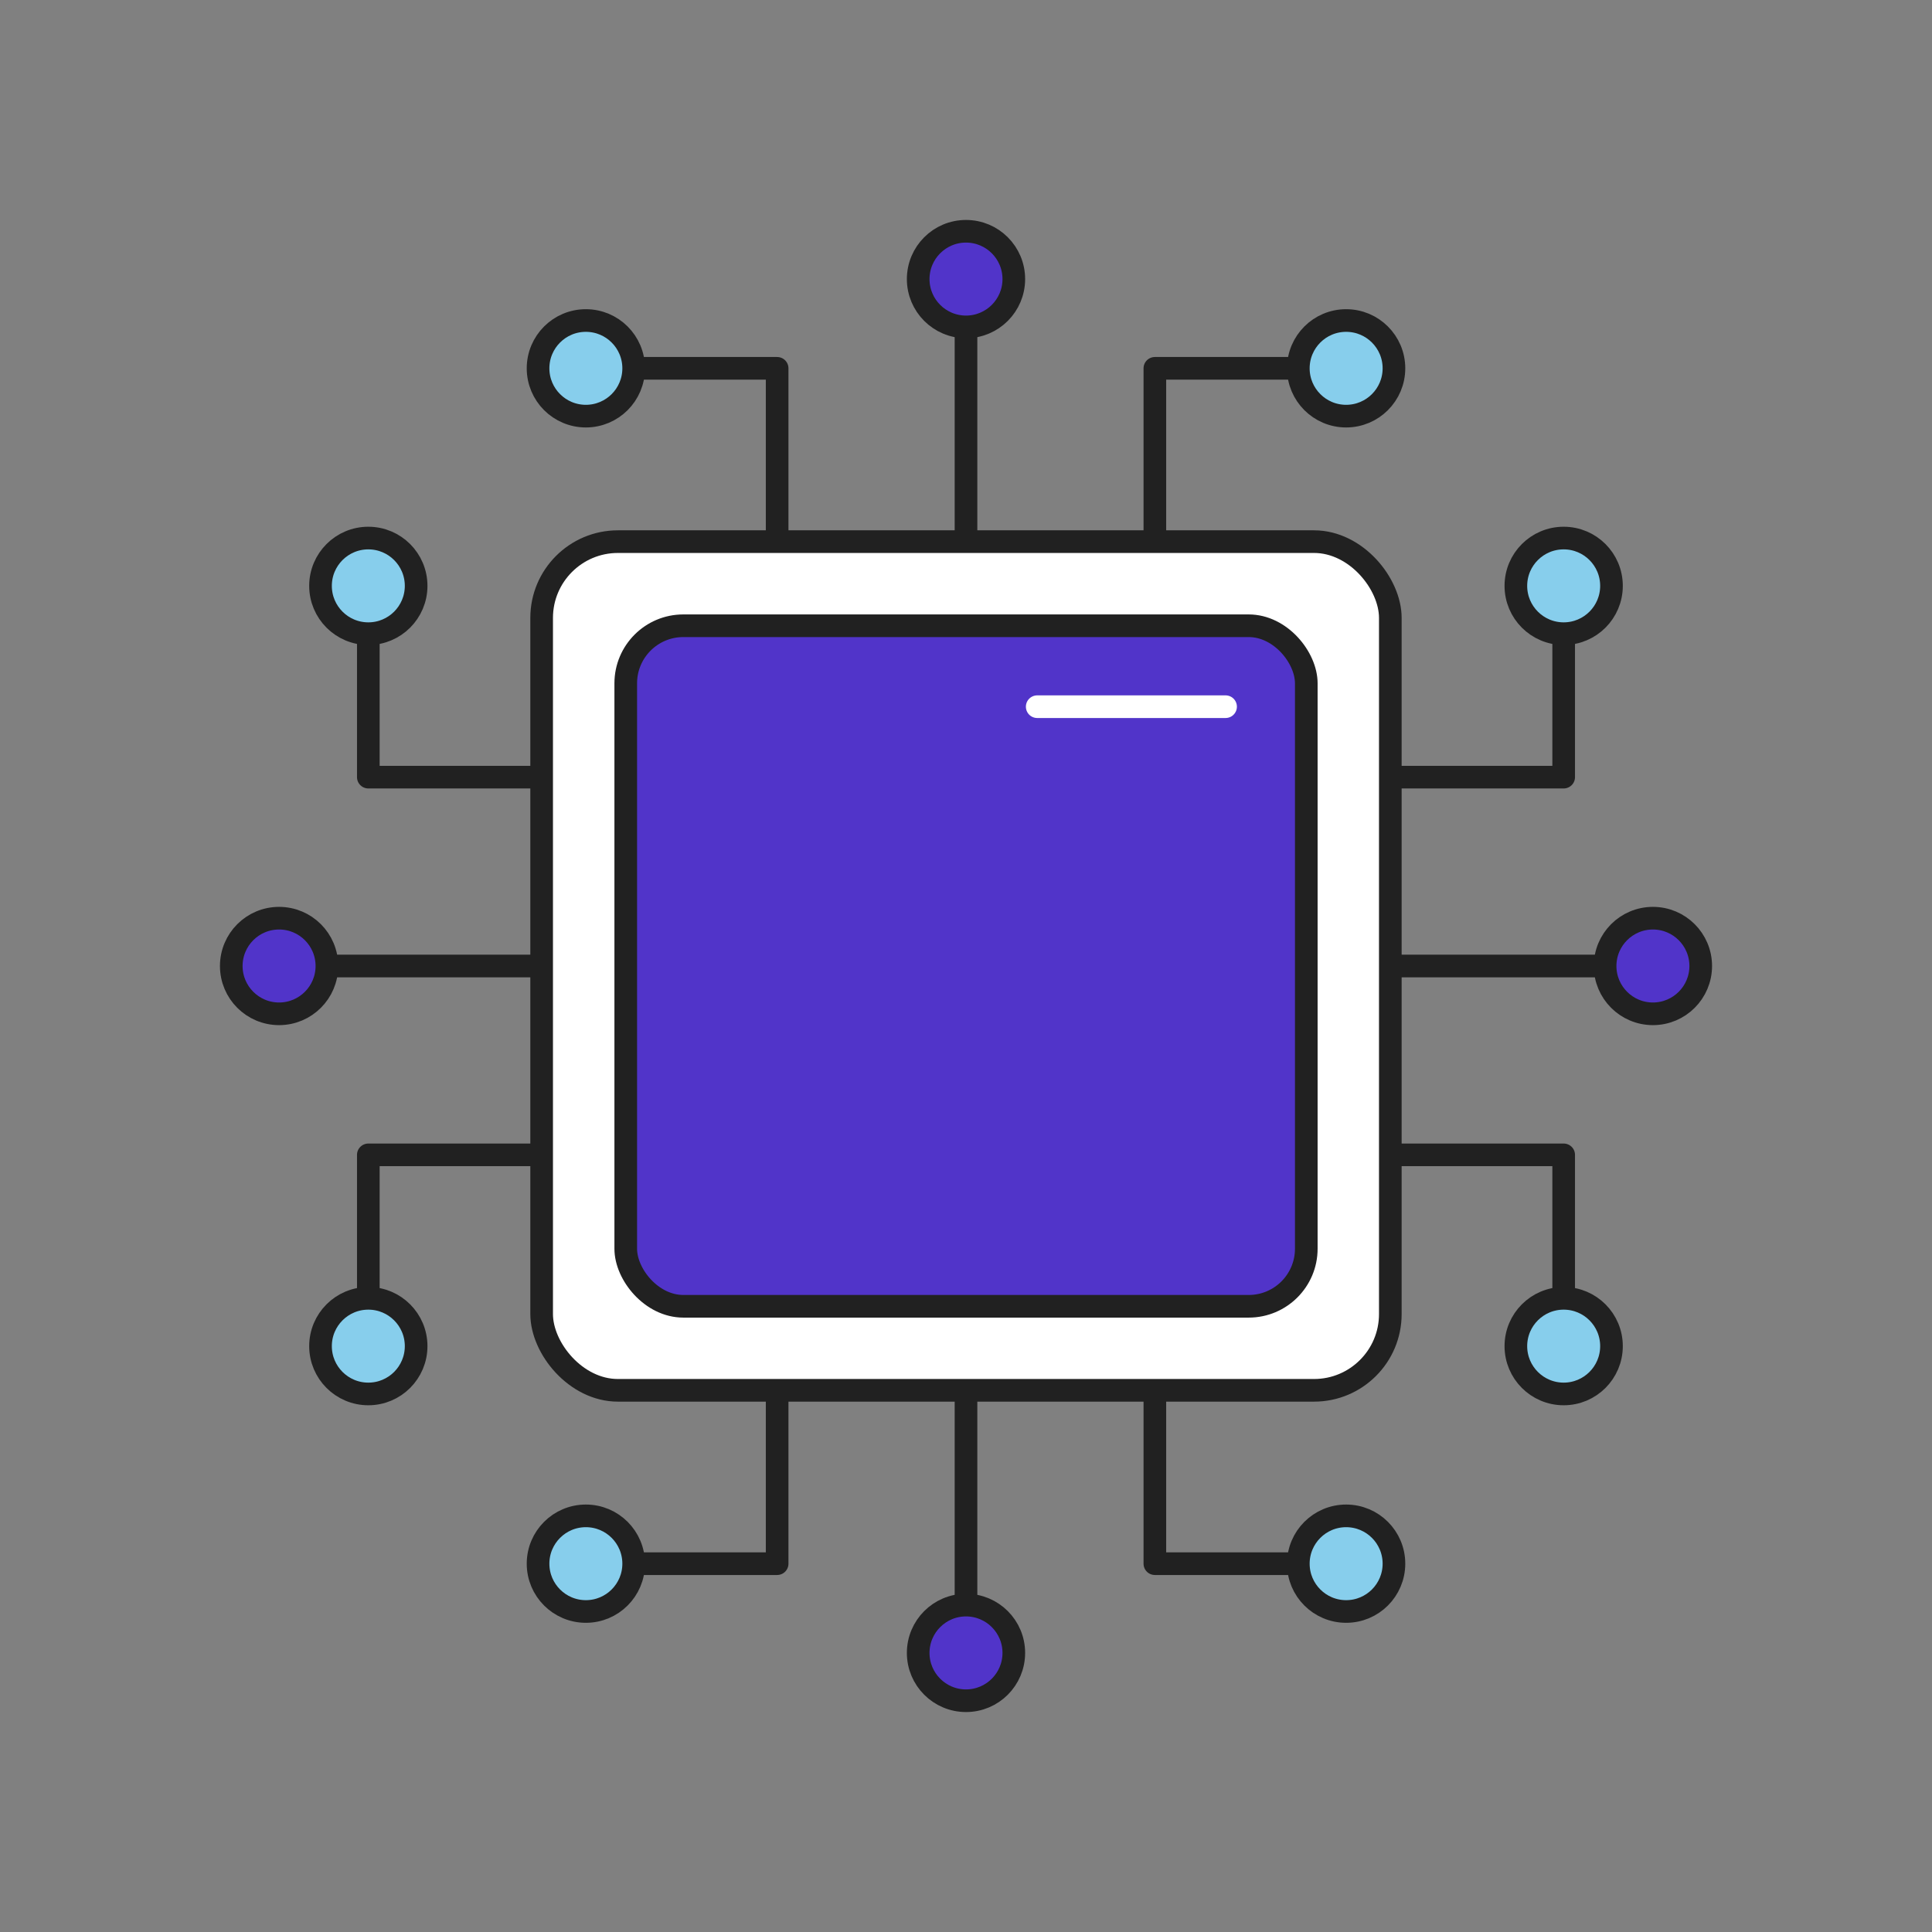 <?xml version="1.0" encoding="UTF-8"?>
<svg id="icons" xmlns="http://www.w3.org/2000/svg" viewBox="0 0 512 512">
  <rect x="0" y="0" width="512" height="512" fill="#808080" stroke="none"/>
  <defs>
    <style>
      .cls-1 {
        stroke: #fff;
      }

      .cls-1, .cls-2, .cls-3, .cls-4, .cls-5 {
        stroke-linecap: round;
        stroke-linejoin: round;
        stroke-width: 6px;
      }

      .cls-1, .cls-4 {
        fill: none;
      }

      .cls-2 {
        fill: #87ceec;
      }

      .cls-2, .cls-3, .cls-4, .cls-5 {
        stroke: #212121;
      }

      .cls-3 {
        fill: #fff;
      }

      .cls-5 {
        fill: #5134c9;
      }
    </style>
  </defs>
  <g>
    <g>
      <g>
        <g>
          <g>
            <polyline class="cls-4" points="337.52 205.95 414.39 205.95 414.39 151.89"/>
            <circle class="cls-2" cx="414.39" cy="155.26" r="12.67"/>
          </g>
          <g>
            <polyline class="cls-4" points="337.52 306.05 414.39 306.05 414.39 360.11"/>
            <circle class="cls-2" cx="414.39" cy="356.74" r="12.67"/>
          </g>
        </g>
        <path class="cls-4" d="m328.65,256h111.51"/>
        <circle class="cls-5" cx="438.04" cy="256" r="12.67"/>
      </g>
      <g>
        <g>
          <g>
            <polyline class="cls-4" points="174.48 205.95 97.61 205.95 97.61 151.89"/>
            <circle class="cls-2" cx="97.61" cy="155.26" r="12.67"/>
          </g>
          <g>
            <polyline class="cls-4" points="174.48 306.05 97.61 306.05 97.61 360.11"/>
            <circle class="cls-2" cx="97.61" cy="356.74" r="12.67"/>
          </g>
        </g>
        <path class="cls-4" d="m183.35,256c-1.27,0-111.51,0-111.51,0"/>
        <circle class="cls-5" cx="73.96" cy="256" r="12.67"/>
      </g>
    </g>
    <g>
      <g>
        <g>
          <g>
            <polyline class="cls-4" points="205.95 174.48 205.95 97.61 151.89 97.61"/>
            <circle class="cls-2" cx="155.26" cy="97.61" r="12.67"/>
          </g>
          <g>
            <polyline class="cls-4" points="306.05 174.48 306.05 97.61 360.11 97.61"/>
            <circle class="cls-2" cx="356.74" cy="97.61" r="12.67"/>
          </g>
        </g>
        <path class="cls-4" d="m256,183.35v-111.51"/>
        <circle class="cls-5" cx="256" cy="73.96" r="12.67"/>
      </g>
      <g>
        <g>
          <g>
            <polyline class="cls-4" points="205.95 337.52 205.95 414.39 151.89 414.39"/>
            <circle class="cls-2" cx="155.26" cy="414.39" r="12.67"/>
          </g>
          <g>
            <polyline class="cls-4" points="306.05 337.52 306.05 414.39 360.11 414.39"/>
            <circle class="cls-2" cx="356.74" cy="414.39" r="12.67"/>
          </g>
        </g>
        <path class="cls-4" d="m256,328.65c0,1.27,0,111.51,0,111.51"/>
        <circle class="cls-5" cx="256" cy="438.04" r="12.67"/>
      </g>
    </g>
    <rect class="cls-3" x="143.54" y="143.54" width="224.91" height="224.91" rx="20.21" ry="20.21"/>
    <rect class="cls-5" x="165.83" y="165.83" width="180.35" height="180.35" rx="15.26" ry="15.26"/>
  </g>
  <line class="cls-1" x1="274.87" y1="187.28" x2="324.79" y2="187.28"/>
</svg>